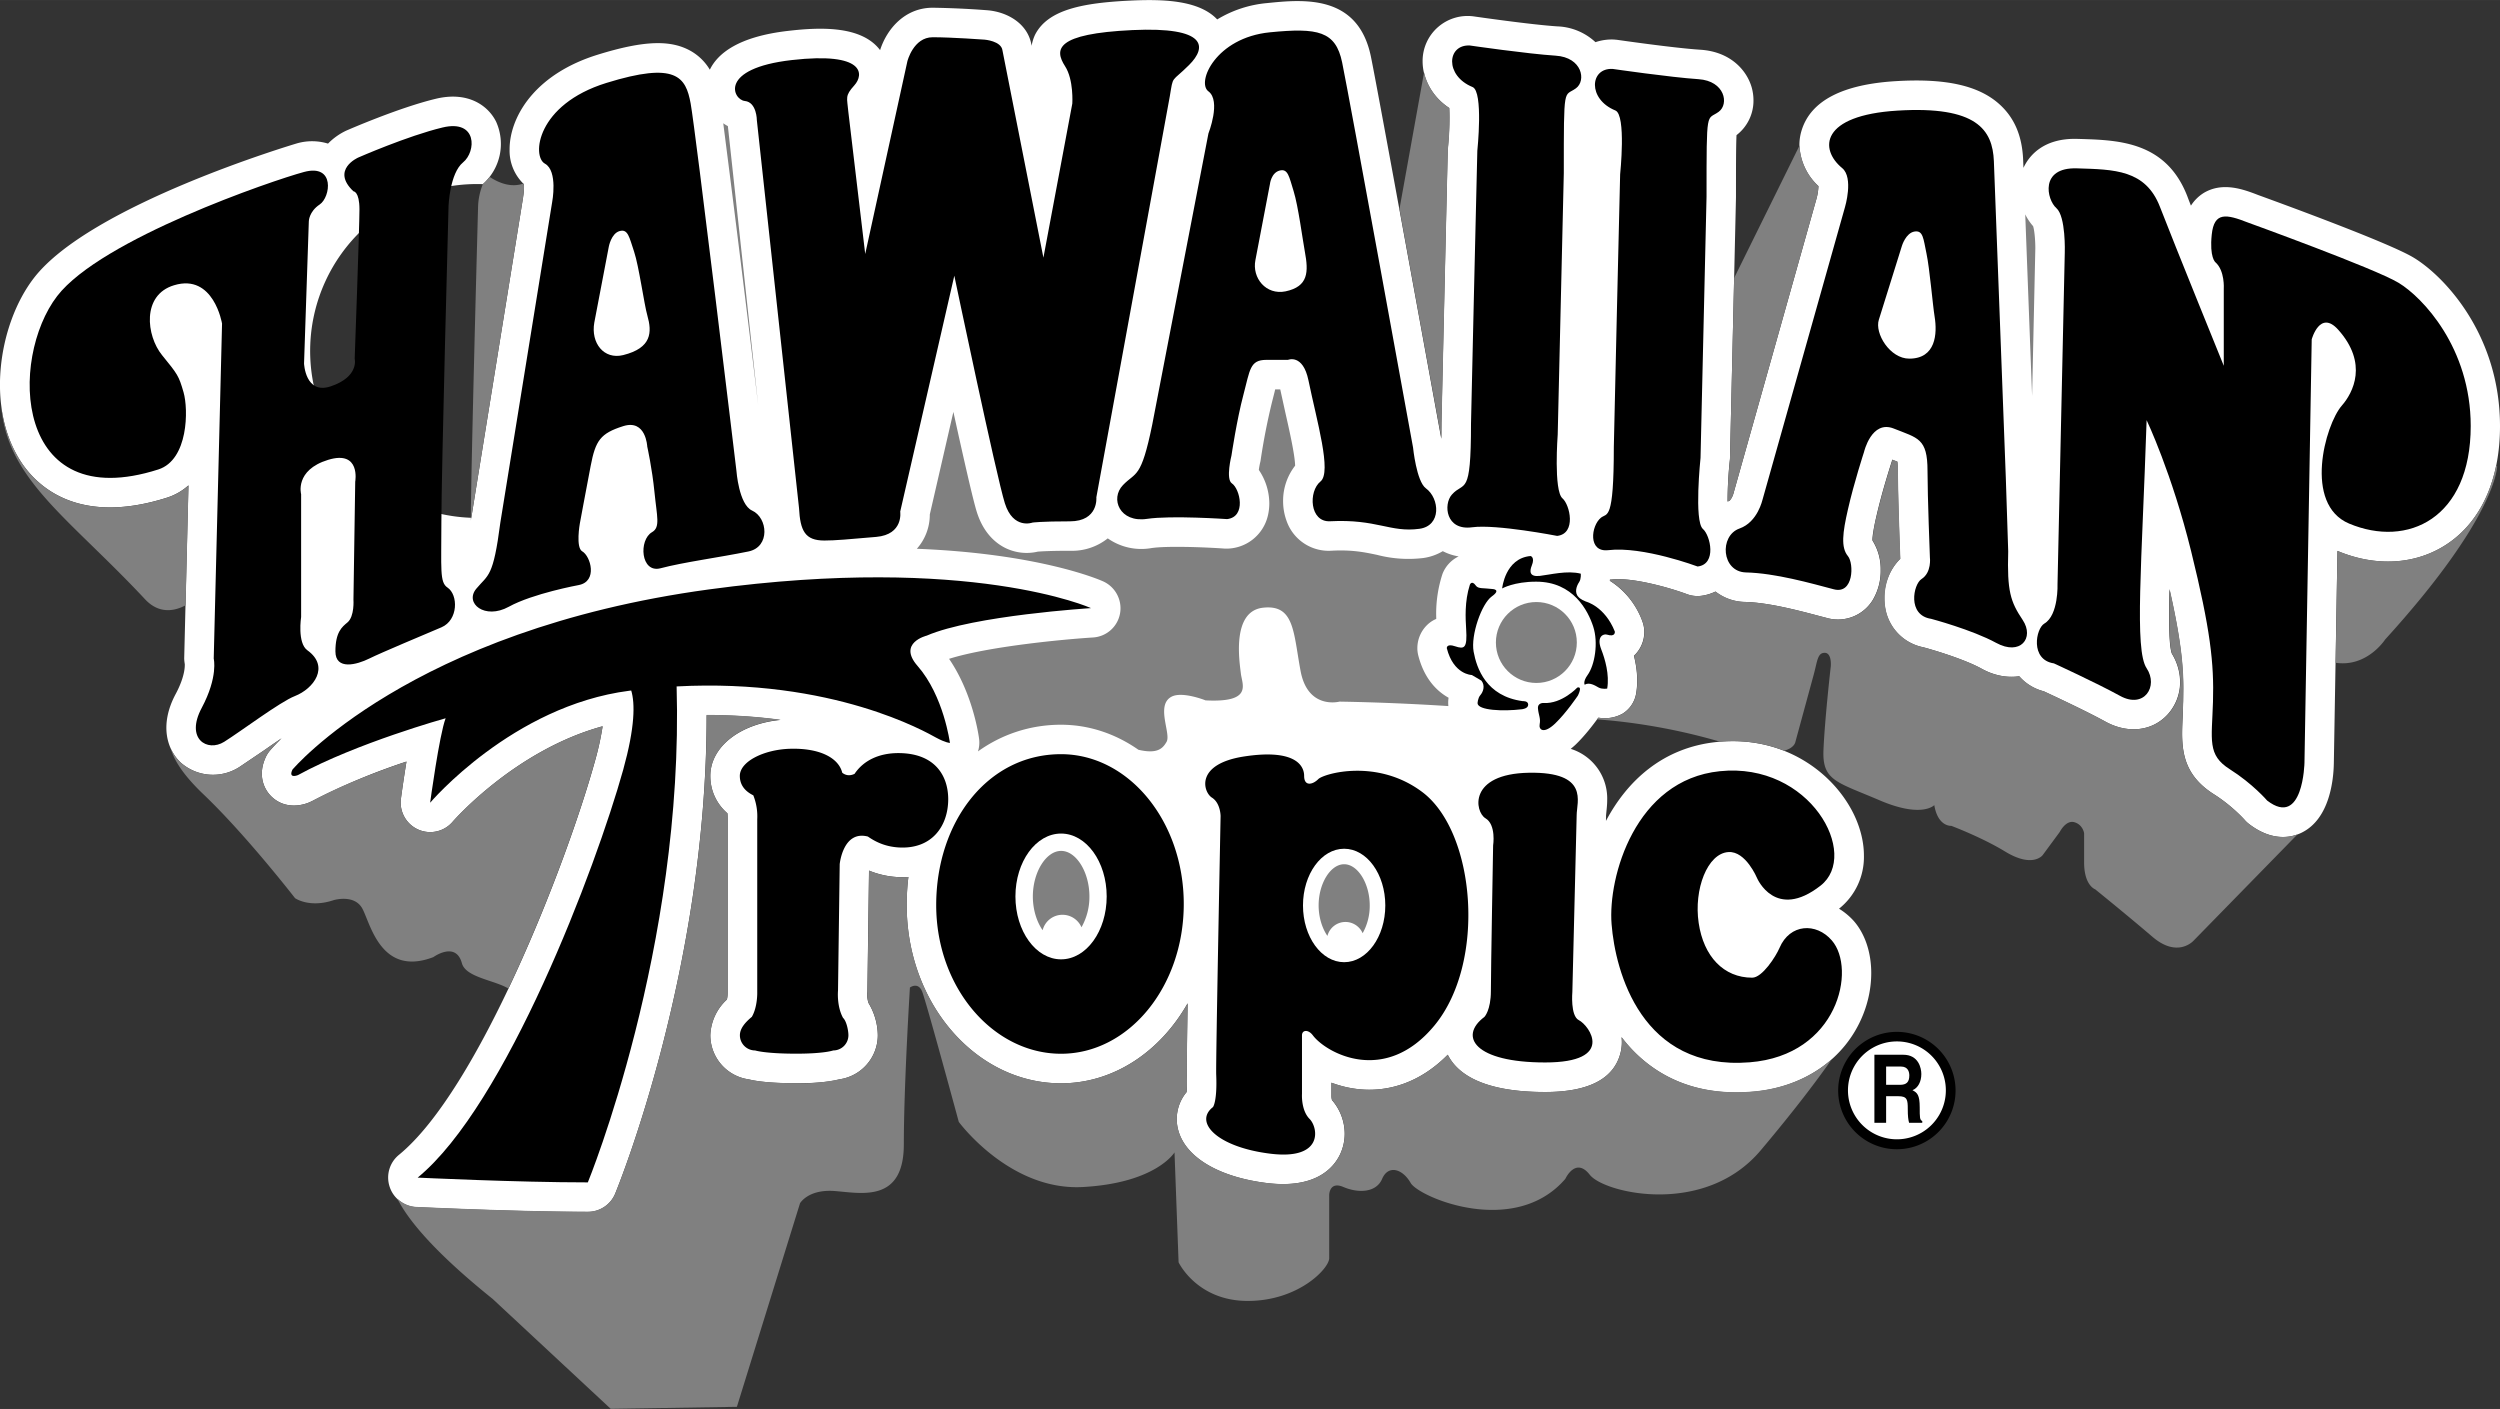 <svg xmlns="http://www.w3.org/2000/svg" width="2500" height="1409" viewBox="0 0 32.437 18.281"><rect x="0" y="0" width="32.437" height="18.281" fill="#333333" stroke="none"/><path d="M7.973 7.082a.654.654 0 0 0-.083-.128.965.965 0 0 1 .01-.094l.14-.744.017-.079c.018.103.04.242.054.389l.021.177.009.073a.668.668 0 0 0-.168.406zM22.447 11.543a.92.92 0 0 0 .395.423.97.97 0 0 0-.104.181.835.835 0 0 1-.089.141c-.157-.053-.211-.247-.23-.37a.819.819 0 0 1 .028-.375z" fill="gray"/><path d="M31.314 3.341c-.327-.196-1.735-.709-2.018-.812-.184-.071-.458-.175-.706-.024a.528.528 0 0 0-.163.163 5.3 5.3 0 0 1-.047-.122c-.274-.708-.89-.728-1.385-.743l-.038-.001c-.46-.015-.64.238-.703.376l-.004-.104c-.013-.311-.113-.546-.307-.721-.27-.244-.699-.34-1.35-.3-.684.042-1.092.252-1.214.628a.641.641 0 0 0-.032.198.76.76 0 0 0 .247.536.694.694 0 0 1-.026.165l-1.07 3.798-.007.028.001-.007a.23.23 0 0 1-.052.098l-.025.01v-.012a5.203 5.203 0 0 1 .031-.545l.078-3.391V2.55c0-.381 0-.658.007-.797a.563.563 0 0 0 .22-.452.623.623 0 0 0-.024-.17c-.064-.219-.273-.461-.666-.486-.344-.022-1.075-.128-1.083-.129l-.035-.003a.646.646 0 0 0-.242.034.765.765 0 0 0-.494-.205C19.864.32 19.132.214 19.125.213a.584.584 0 0 0-.667.582c0 .215.111.451.345.606a3.897 3.897 0 0 1-.017.519l-.002.023a3632.4 3632.4 0 0 0-.082 3.546v.009l-.002.194c-.092-.504-.823-4.525-.913-4.959-.168-.812-.879-.741-1.35-.693a1.504 1.504 0 0 0-.644.212c-.233-.247-.687-.265-1.117-.245-.625.029-1.077.116-1.245.441a.537.537 0 0 0-.046.148L13.383.58l.003.018V.6c-.042-.297-.323-.45-.586-.468A11.466 11.466 0 0 0 12.102.1c-.357 0-.593.269-.683.55-.236-.312-.753-.301-1.189-.25-.653.074-.919.296-1.02.504a.683.683 0 0 0-.229-.232C8.715.511 8.36.522 7.753.71c-.778.242-1.098.75-1.137 1.144a.763.763 0 0 0-.004.082.6.6 0 0 0 .185.453l.002.033a.796.796 0 0 1-.011.13l-.001.01-.672 4.156a.845.845 0 0 1 .15-4.329.7.7 0 0 0 .172-.81c-.104-.21-.366-.399-.785-.297-.48.116-1.13.4-1.158.412a.813.813 0 0 0-.238.169.709.709 0 0 0-.41-.001C3.82 1.87 1.17 2.658.439 3.608c-.465.604-.634 1.721-.143 2.419.22.313.756.786 1.875.428a.756.756 0 0 0 .274-.158L2.39 8.54c0 .03.006.072.012.1l-.005-.023c0 .001.015.14-.118.388-.217.407-.107.727.067.89a.632.632 0 0 0 .764.054l.311-.21c.063-.044.147-.103.232-.16a2.99 2.99 0 0 0-.152.161.366.366 0 0 0-.054.086c-.105.228-.026.416.083.516.185.17.424.105.525.048l-.006.004a8.28 8.28 0 0 1 1.225-.513c-.033.202-.06.39-.072.483a.383.383 0 0 0 .67.299c.009-.011.808-.929 1.947-1.24a3.798 3.798 0 0 1-.102.462c-.38 1.364-1.516 4.26-2.54 5.098a.38.38 0 0 0-.121.416c.049.15.187.255.345.263.053.002 1.311.062 2.227.062a.384.384 0 0 0 .354-.237c.05-.122 1.186-2.927 1.186-6.193v-.015c.349-.001.669.022.959.062-.527.051-.911.351-.911.726 0 .192.08.362.222.486a.807.807 0 0 1 .003.077v2.255a.386.386 0 0 1-.01.084.66.66 0 0 0-.215.464.58.58 0 0 0 .5.572c.084.021.263.05.614.05.306 0 .472-.027.561-.051a.579.579 0 0 0 .498-.571.828.828 0 0 0-.119-.417.307.307 0 0 1-.018-.107v-.02a.264.264 0 0 0 .002-.028l.021-1.565a1.16 1.16 0 0 0 .511.083 2.91 2.91 0 0 0-.022.365c0 1.275.898 2.312 2.002 2.312.685 0 1.289-.413 1.643-1.038-.007.408-.011.742-.011.88v.059l.002.093c0 .056-.002.093-.005.12a.547.547 0 0 0-.107.497c.097.351.527.606 1.15.683.63.077.863-.196.946-.366a.63.63 0 0 0 .063-.274.671.671 0 0 0-.165-.437.208.208 0 0 1-.007-.054v-.004-.019-.148c.139.052.294.087.459.091.277.007.672-.072 1.05-.454.117.236.437.484 1.263.484.57 0 .9-.174.981-.518a.568.568 0 0 0 .011-.194c.079.104.169.203.275.292.378.322.855.462 1.418.417.669-.054 1.206-.424 1.437-.991.074-.181.11-.37.11-.55 0-.261-.077-.503-.224-.673a.87.87 0 0 0-.194-.162.857.857 0 0 0 .323-.688c0-.144-.03-.295-.092-.449-.226-.562-.891-1.122-1.817-1.026-.707.073-1.167.512-1.438 1.024l.001-.072.004-.04c.004-.041.011-.096.011-.159a.674.674 0 0 0-.473-.664 1.34 1.34 0 0 0 .059-.051c.121-.115.235-.265.299-.354a.474.474 0 0 0 .313-.051.381.381 0 0 0 .177-.262.983.983 0 0 0 .014-.17c0-.112-.018-.221-.042-.32a.425.425 0 0 0 .134-.307.39.39 0 0 0-.039-.172l.011.023a1.044 1.044 0 0 0-.419-.517l.001-.015.022-.001c.259-.031.739.101.98.191a.386.386 0 0 0 .178.021.585.585 0 0 0 .189-.056.635.635 0 0 0 .385.135c.305.008.69.11.972.185l.081.021a.531.531 0 0 0 .602-.229.741.741 0 0 0 .104-.392.697.697 0 0 0-.106-.382l-.001-.009c0-.041.011-.128.053-.312.073-.322.198-.704.199-.708a.29.29 0 0 1 .005-.02l.066.026a.909.909 0 0 1 .006.117c0 .337.03 1.107.031 1.14v.004a.707.707 0 0 0-.205.51.73.73 0 0 0 .015.151.623.623 0 0 0 .489.486c.136.036.536.156.757.278.165.09.335.122.488.098a.63.63 0 0 0 .318.195c.116.054.547.254.803.395.291.159.606.123.805-.094a.624.624 0 0 0 .162-.423.711.711 0 0 0-.107-.367c-.026-.07-.036-.247-.036-.491 0-.103.002-.221.005-.345.14.62.179.964.179 1.293l-.002.157-.005.196c-.003.076-.007.151-.007.225 0 .294.06.567.413.791.24.152.398.332.399.333a.358.358 0 0 0 .057.053c.307.235.557.172.678.113.369-.178.417-.689.421-.901l.047-2.756c.501.211 1.019.179 1.421-.088.444-.294.688-.838.688-1.53 0-1.198-.734-1.956-1.123-2.189z" fill="#fff"/><path d="M18.862 10.132a1.36 1.36 0 0 0-.174-.159 1.785 1.785 0 0 0-1.526-.294.586.586 0 0 0-.073-.077c-.212-.182-.539-.236-.999-.166-.625.095-.783.421-.821.608a.59.59 0 0 0-.013.125l.002.038c-.362-.492-.896-.804-1.491-.804-.402 0-.77.126-1.077.346a.373.373 0 0 0 .015-.159 2.624 2.624 0 0 0-.39-1.042c.512-.162 1.497-.254 1.866-.277a.382.382 0 0 0 .133-.731c-.046-.021-.825-.36-2.417-.423a.667.667 0 0 0 .168-.445l.306-1.331c.129.591.255 1.146.305 1.302.088.278.251.406.372.465a.622.622 0 0 0 .419.046c.041-.003.159-.011.417-.011a.747.747 0 0 0 .49-.161c.15.111.35.158.567.126.198-.03.691-.012.955.007a.553.553 0 0 0 .556-.43.687.687 0 0 0 .018-.157.78.78 0 0 0-.136-.434.755.755 0 0 1 .024-.13c.001-.004.067-.448.146-.746l.034-.134.008-.035h.066l.067.305c.047.208.123.542.126.685a.756.756 0 0 0-.11.719c.096.25.319.398.583.384.27-.014.433.021.59.054.174.037.353.074.599.041a.674.674 0 0 0 .254-.089.657.657 0 0 0 .206.068.421.421 0 0 0-.21.227l-.009.024a1.667 1.667 0 0 0-.073.508l.001.052a.425.425 0 0 0-.088.052.42.42 0 0 0-.157.326c0 .014 0 .027.002.04a.284.284 0 0 0 .01.057c.075.294.234.46.393.548a.613.613 0 0 0-.005.064v.007l.001.026a.431.431 0 0 0 .157.303c.168.139.458.155.683.143.009.02.019.04.031.058-.514.056-.72.304-.801.481z" fill="none"/><path d="M26.407 3.267l-.041 1.869-.089-2.355a.692.692 0 0 0 .102.153c.017.049.029.176.029.29l-.001.043zM6.265 2.389a.845.845 0 0 0-.062.291c-.001.034-.094 3.452-.094 4.078a.236.236 0 0 1 .004-.028l.002-.012.672-4.156.001-.01a.796.796 0 0 0 .011-.13c0-.015-.002-.022-.003-.033l-.006-.007c-.158.054-.314-.006-.437-.087a.602.602 0 0 1-.088.094zM29.181 10.691a.358.358 0 0 1-.057-.053c-.001-.001-.159-.181-.399-.333-.353-.223-.413-.497-.413-.791 0-.073.004-.148.007-.225l.009-.195.002-.157c0-.329-.04-.673-.179-1.293-.003.124-.005.242-.005.345 0 .244.01.421.036.491.07.115.107.242.107.367a.619.619 0 0 1-.162.423c-.199.216-.515.253-.805.094-.256-.141-.687-.341-.803-.395a.627.627 0 0 1-.318-.195.767.767 0 0 1-.488-.098c-.221-.122-.622-.242-.757-.278a.623.623 0 0 1-.489-.486.73.73 0 0 1-.015-.151c0-.184.067-.381.205-.51v-.004c-.001-.033-.031-.803-.031-1.14a.909.909 0 0 0-.006-.117 1.854 1.854 0 0 0-.066-.026l-.005.02c-.001.004-.126.386-.199.708a1.694 1.694 0 0 0-.053.312l.001.009a.7.7 0 0 1 .106.382.75.75 0 0 1-.104.392.531.531 0 0 1-.602.229l-.081-.021c-.281-.075-.667-.177-.972-.185a.646.646 0 0 1-.385-.135.592.592 0 0 1-.189.056.4.4 0 0 1-.178-.021c-.241-.09-.721-.222-.98-.191l-.023.001-.001.015c.139.086.309.241.419.517l-.011-.023a.412.412 0 0 1-.095.479c.024.1.042.208.042.32a.983.983 0 0 1-.014.17.384.384 0 0 1-.177.262.48.48 0 0 1-.313.051l-.017.023c.303.021.902.086 1.593.289.309-.026.588.021.831.117.139-.036.148-.115.148-.115l.237-.87c.048-.174.048-.285.143-.285s.079.174.079.174-.079.696-.095 1.091.174.411.727.648.711.063.711.063c.047.284.221.269.221.269s.394.148.696.332c.363.222.49.047.49.047l.221-.3s.079-.158.19-.126c.11.032.126.142.126.142v.38c0 .3.143.348.143.348s.411.332.743.616c.332.285.537.048.537.048l1.344-1.375c-.134.048-.359.07-.627-.136zM22.444 5.981a5.186 5.186 0 0 0-.029.514v.012l.025-.01c.015-.009.042-.058.052-.098l-.001.007a.128.128 0 0 1 .007-.028l1.07-3.798a.749.749 0 0 0 .026-.165.769.769 0 0 1-.246-.526L22.5 3.607l-.054 2.343c0 .011 0 .021-.002.031zM18.704 5.498v-.009c.008-.354.078-3.459.082-3.546l.002-.023c.013-.131.021-.275.021-.392 0-.049-.001-.092-.004-.127a.752.752 0 0 1-.328-.462l-.319 1.771.545 2.982.001-.194zM2.171 6.456C1.053 6.813.516 6.341.296 6.027a1.688 1.688 0 0 1-.283-.795c.061.981.866 1.47 1.868 2.542.191.206.401.147.527.079l.038-1.555a.775.775 0 0 1-.275.158zM31.749 7.059c-.402.267-.92.299-1.421.088l-.024 1.452c.409.062.643-.302.643-.302C32.4 6.7 32.4 6.052 32.4 6.052l-.014-.01c-.092.447-.31.8-.637 1.017zM7.819 9.423c-1.14.312-1.938 1.229-1.947 1.24a.383.383 0 0 1-.67-.299c.012-.093.039-.281.072-.483-.375.128-.854.31-1.225.513l.006-.004c-.101.058-.341.122-.525-.048-.109-.1-.188-.288-.083-.516a.366.366 0 0 1 .054-.086c.01-.013.061-.07.152-.161l-.232.16-.311.21a.632.632 0 0 1-.764-.054.58.58 0 0 1-.128-.178c.034.125.138.319.422.589.554.528 1.188 1.347 1.188 1.347s.185.132.501.026c0 0 .265-.08.37.105.105.185.237.897.924.634 0 0 .291-.211.37.079.05.185.421.219.603.329.5-1.054.917-2.215 1.12-2.942.056-.195.085-.343.103-.461zM21.315 13.748a1.931 1.931 0 0 1-.275-.292.568.568 0 0 1-.011.194c-.082.344-.411.518-.981.518-.826 0-1.146-.248-1.263-.484-.378.382-.773.461-1.05.454a1.409 1.409 0 0 1-.459-.091v.172-.005.004c0 .019.003.042.007.054a.671.671 0 0 1 .165.437.63.63 0 0 1-.063.274c-.083.169-.315.443-.946.366-.623-.077-1.053-.332-1.15-.683a.547.547 0 0 1 .107-.497c.002-.026.005-.064.005-.12 0-.027 0-.058-.002-.093v-.059c0-.138.004-.472.011-.88-.354.625-.958 1.038-1.643 1.038-1.104 0-2.002-1.037-2.002-2.312 0-.125.007-.247.022-.365a1.104 1.104 0 0 1-.511-.083l-.021 1.565a.246.246 0 0 1-.002.028v.02c0 .037.007.082.018.107a.828.828 0 0 1 .119.417.578.578 0 0 1-.498.571 2.293 2.293 0 0 1-.561.051c-.351 0-.53-.029-.614-.05a.578.578 0 0 1-.5-.572.66.66 0 0 1 .215-.464.386.386 0 0 0 .01-.084v-2.255a.792.792 0 0 0-.003-.077.632.632 0 0 1-.222-.486c0-.375.384-.676.911-.728a7.035 7.035 0 0 0-.959-.062v.015c0 3.266-1.136 6.071-1.186 6.193a.382.382 0 0 1-.354.237c-.916 0-2.174-.06-2.227-.062a.384.384 0 0 1-.247-.108c.132.263.459.677 1.237 1.302l1.532 1.426 1.637-.026.819-2.641s.105-.185.449-.159.898.158.898-.607.079-2.033.079-2.033.106-.08.159.053.475 1.69.475 1.69.66.898 1.611.845c.951-.053 1.188-.449 1.188-.449l.053 1.426s.237.501.897.501 1.057-.422 1.057-.554v-.819s0-.185.185-.105c.185.079.423.079.502-.106.079-.185.264-.132.37.053.105.185 1.347.713 2.007-.053 0 0 .132-.29.317-.053.185.238 1.49.548 2.218-.317.455-.54.748-.933.923-1.183-.27.238-.626.388-1.031.42-.567.048-1.044-.093-1.422-.414zM15.136 9.625c.061-.107-.143-.474.063-.585.139-.075.443.047.443.047.616.032.474-.206.458-.348-.016-.142-.126-.806.285-.854.411-.047.395.316.49.822.095.506.506.396.506.396.516.009.993.031 1.411.058l-.001-.011-.001-.026v-.007c0-.016.001-.038.005-.064-.158-.088-.318-.254-.393-.548a.378.378 0 0 1-.01-.057c-.002-.013-.002-.026-.002-.04a.42.42 0 0 1 .157-.326.385.385 0 0 1 .088-.052l-.001-.052a1.663 1.663 0 0 1 .082-.532.421.421 0 0 1 .21-.227.675.675 0 0 1-.206-.068.674.674 0 0 1-.254.089 1.61 1.61 0 0 1-.599-.041c-.158-.033-.321-.068-.59-.054a.578.578 0 0 1-.583-.384.747.747 0 0 1-.046-.261.74.74 0 0 1 .156-.458c-.003-.144-.079-.477-.126-.685l-.067-.305h-.066l-.008.035-.034.134a8.329 8.329 0 0 0-.146.746c-.001.012-.004.023-.007.035a.993.993 0 0 0-.017.095.778.778 0 0 1 .136.434.681.681 0 0 1-.018.157.554.554 0 0 1-.556.43c-.264-.019-.757-.037-.955-.007a.757.757 0 0 1-.567-.126.744.744 0 0 1-.49.161c-.258 0-.376.008-.417.011a.628.628 0 0 1-.419-.046c-.121-.059-.284-.188-.372-.465-.05-.156-.175-.71-.305-1.302l-.306 1.331a.667.667 0 0 1-.168.445c1.592.063 2.371.402 2.417.423a.383.383 0 0 1 .219.418.38.38 0 0 1-.352.31c-.369.023-1.354.115-1.866.277.303.443.382.976.39 1.042a.373.373 0 0 1-.015.159c.307-.22.675-.346 1.077-.346.367 0 .71.119 1.005.325.248.058.316-.018.365-.103z" fill="gray"/><path d="M23.85 14.147a.761.761 0 1 1 1.523.005.761.761 0 0 1-1.523-.005z"/><path d="M25.247 14.147a.634.634 0 0 0-1.27 0 .635.635 0 1 0 1.27 0z" fill="#fff"/><path d="M24.32 14.568h.152v-.345h.16c.115 0 .121.047.121.167 0 .091.006.137.017.178h.171v-.023c-.033-.015-.033-.047-.033-.176 0-.165-.033-.192-.094-.224.074-.03.115-.113.115-.21 0-.076-.036-.25-.234-.25h-.375v.883z"/><path d="M24.472 14.074v-.236h.193c.091 0 .108.069.108.116 0 .087-.039.121-.12.121h-.181z" fill="#fff"/><path d="M2.881 4.198l-.108 4.347s.06.235-.156.64.075.575.291.44c.216-.135.727-.52.918-.594.245-.096.457-.382.162-.594-.133-.095-.081-.432-.081-.432V6.412s-.087-.312.351-.446c.426-.13.351.284.351.284l-.023 1.529s.016.219-.078.297c-.07.058-.156.125-.156.375s.281.172.438.094.73-.317.938-.406c.219-.094.219-.422.078-.516-.103-.068-.079-.235-.079-.86s.093-4.094.093-4.094.016-.422.188-.562.188-.562-.266-.453-1.094.39-1.094.39-.359.157-.062.438c0 0 .078 0 .078.234s-.062 1.938-.062 1.938.062.234-.312.359c-.329.11-.345-.297-.345-.297l.062-1.844s0-.125.141-.219.203-.531-.203-.422-2.633.87-3.203 1.61c-.625.812-.57 2.852 1.312 2.25.391-.125.391-.781.328-1s-.077-.234-.28-.484-.266-.779.156-.906c.515-.157.623.497.623.497zM7.508 7.591s-.594.109-.906.281-.579-.046-.422-.234.219-.141.312-.859l.672-4.156s.078-.406-.094-.5-.109-.766.797-1.047 1.031-.078 1.094.266.594 4.766.594 4.766.031.438.203.516c.204.092.239.472-.047.531-.375.077-.844.139-1.141.218-.258.067-.286-.368-.109-.469.109-.063.062-.203.031-.516s-.094-.594-.094-.594-.015-.359-.312-.265-.359.187-.422.515-.141.75-.141.75-.055.31.031.359c.11.063.204.391-.046.438zM10.367 6.591L9.82 1.56s0-.234-.156-.25-.344-.422.609-.531.938.188.812.328-.094.156-.078.344l.219 1.844.547-2.5s.078-.312.328-.312.672.031.672.031.219.016.234.141l.531 2.688.375-2s.02-.308-.094-.484c-.141-.219-.125-.422.875-.469.968-.045.969.219.734.453s-.203.125-.25.406l-.953 5.203s.031.312-.344.312-.484.016-.484.016-.25.094-.359-.25-.656-2.953-.656-2.953l-.702 3.061s.047.297-.312.328-.531.047-.672.047c-.251 0-.313-.125-.329-.422zM15.921 6.735s-.726-.05-1.039-.003c-.353.053-.482-.261-.312-.438.169-.176.235-.075.38-.785l.729-3.777s.167-.424 0-.547c-.158-.117.096-.696.797-.766.625-.062.854-.015.938.391.094.453.92 4.996.92 4.996s.044.439.166.529c.18.131.205.487-.084.526-.38.051-.548-.129-1.158-.098-.267.014-.284-.388-.125-.516.149-.12-.047-.781-.156-1.312-.072-.349-.266-.266-.266-.266h-.281c-.215 0-.211.13-.297.453s-.155.788-.155.788-.077.306.005.361c.105.07.191.435-.062.464zM20.211 5.638s-.055.728.062.828c.096.082.183.458-.069.487 0 0-.79-.154-1.103-.112-.344.047-.375-.297-.264-.423.161-.183.249.048.249-.921 0 0 .078-3.453.082-3.54 0 0 .081-.77-.062-.828-.363-.148-.332-.554-.035-.539 0 0 .75.109 1.113.132.346.022.399.324.264.423-.158.116-.158-.067-.158 1.101l-.079 3.392zM22.064 5.941s-.086.821.031.922c.096.082.184.458-.069.487 0 0-.709-.266-1.159-.212-.266.031-.225-.317-.094-.422.078-.062.166.053.166-.916 0 0 .078-3.453.082-3.539 0 0 .081-.77-.062-.828-.363-.148-.332-.555-.035-.539 0 0 .75.109 1.113.133.345.023.399.324.263.423-.158.116-.158-.066-.158 1.101l-.078 3.39zM22.57 6.857c-.266.094-.234.562.083.57.383.009.844.141 1.141.219.258.068.261-.336.183-.43-.094-.113-.07-.303 0-.609.078-.344.208-.742.208-.742s.097-.42.386-.305c.312.125.438.125.438.547 0 .334.031 1.125.031 1.125s.026.195-.109.281c-.106.067-.188.469.125.516 0 0 .531.141.844.312s.5-.062.344-.297c-.16-.239-.203-.375-.188-.891l-.031-.953-.155-4.11c-.017-.405-.22-.718-1.251-.655-.999.061-1.016.5-.717.746.151.125.036.507.036.507l-1.069 3.793c-.002.001-.061.292-.299.376zM12.024 8.247c.607-.262 2.132-.357 2.132-.357s-1.562-.704-4.955-.243c-3.886.528-5.407 2.339-5.407 2.339-.057.123.071.071.071.071.762-.417 1.917-.738 1.917-.738-.082.215-.201 1.096-.201 1.096s1.067-1.258 2.584-1.453l.025-.003c.05.167.05.472-.104 1.028-.354 1.271-1.521 4.354-2.667 5.292 0 0 1.292.062 2.208.062 0 0 1.25-3.044 1.152-6.435 2.031-.108 3.244.598 3.364.663.131.071.182.07.182.07s-.079-.609-.42-.999c-.263-.3.119-.393.119-.393z"/><path d="M11.655 9.771c-.243 0-.448.091-.567.269-.045.022-.103.031-.16-.014-.046-.189-.285-.323-.681-.311-.338.011-.648.166-.648.352 0 .104.053.192.175.252a.736.736 0 0 1 .051.311v2.239s.007.191-.07.324c-.084.07-.155.149-.155.239 0 .109.089.197.197.197 0 0 .127.042.535.042.366 0 .479-.042.479-.042a.197.197 0 0 0 .197-.197c0-.065-.026-.186-.07-.226-.084-.155-.065-.352-.065-.352l.022-1.642s.042-.443.366-.358c.12.084.246.131.395.141.437.028.647-.28.647-.627-.001-.301-.17-.597-.648-.597zM15.359 11.729c0 1.073-.713 1.943-1.592 1.943s-1.62-.856-1.62-1.929c0-1.074.662-1.958 1.62-1.958.879.001 1.592.871 1.592 1.944zM15.837 10.589s0-.169-.112-.24c-.113-.07-.226-.437.422-.535s.774.113.774.253c0 .141.113.113.183.042.07-.071.764-.275 1.352.169.69.521.831 2.211.155 3.028-.646.781-1.408.353-1.577.127-.061-.081-.141-.07-.141 0v.761s-.014.211.099.324c.112.113.183.535-.507.451s-1-.408-.747-.605c0 0 .057-.07.042-.423-.006-.17.057-3.352.057-3.352z"/><path d="M19.373 10.969s.042-.268-.099-.352c-.141-.084-.225-.577.563-.591s.62.38.62.549l-.056 2.295s-.028.31.084.366c.136.068.479.549-.437.549-.915 0-1.126-.338-.788-.591 0 0 .084-.085.084-.338s.029-1.887.029-1.887zM23.089 12.298c.135-.315.476-.33.678-.097.323.371.082 1.49-1.065 1.582-1.404.113-1.744-1.178-1.792-1.792-.049-.613.307-1.873 1.404-1.985 1.172-.121 1.824 1.082 1.307 1.485-.586.458-.823-.097-.823-.097s-.146-.353-.371-.339c-.274.016-.452.484-.387.92.064.436.326.71.694.71.13.001.307-.274.355-.387zM27.852 5.451c-.062 1.875-.16 2.979 0 3.219.156.234-.031.531-.344.359s-.859-.422-.859-.422c-.312-.047-.234-.452-.125-.516.188-.109.172-.516.172-.516l.094-4.297s.016-.469-.109-.578-.219-.531.266-.516.891.016 1.078.5.828 2.062.828 2.062v-1s.016-.234-.109-.344c0 0-.078-.062-.047-.359s.188-.266.469-.156c0 0 1.641.594 1.953.781s.938.844.938 1.859c0 1.203-.821 1.584-1.578 1.266-.594-.25-.312-1.281-.094-1.531.146-.167.344-.547-.047-.984-.238-.266-.344.125-.344.125L29.9 9.895s-.016.852-.484.492c0 0-.188-.219-.484-.406s-.234-.375-.219-.875-.033-.937-.283-1.952-.578-1.703-.578-1.703z"/><path d="M16.289 3.373l.188-.984s.015-.146.125-.176.124.08.183.269.118.637.145.782c.049.264.047.453-.25.516-.253.052-.438-.173-.391-.407zM24.378 4.147c.015-.044.299-.957.299-.957s.05-.167.163-.186.115.092.156.286c.041.193.081.67.105.816.037.225.016.547-.328.547-.25.001-.453-.327-.395-.506zM7.711 4.185l.188-.984s.031-.172.14-.203.125.078.188.266.131.686.172.828c.062.218.059.422-.313.515-.25.062-.422-.156-.375-.422z" fill="#fff"/><path d="M19.49 7.635s.037-.392.369-.421c0 0 .06.015.015.125-.03.074-.03.148.104.133.133-.015.355-.074.532-.029 0 0 .008.066-.022.111-.03.044-.066.133-.007.192 0 0 .022.03.096.059 0 0 .244.06.375.389 0 0 .012.076-.102.04-.044-.014-.14.022-.074.192.049.125.108.327.077.508 0 0-.065.012-.112-.014-.046-.026-.12-.073-.18-.036 0 0-.025-.039.037-.125.096-.133.141-.421.074-.628s-.259-.584-.739-.584c-.288-.001-.443.088-.443.088zM19.758 9.097c-.476-.063-.599-.428-.638-.642-.039-.214.103-.621.236-.717.129-.092.007-.096.007-.096-.118-.015-.184 0-.214-.044-.054-.076-.078-.011-.078-.011-.07.218-.056.439-.048.573.016.251-.022.266-.144.225-.113-.039-.107.025-.107.025.087.345.325.348.325.348.069.039.125.074.125.074.051.066.021.146-.014.186s-.037.107-.037.107c.006.092.332.107.576.077 0 0 .081-.007.081-.059s-.07-.046-.07-.046zM20.465 8.921s-.2.214-.436.2c0 0-.082-.007-.074.074.007.081.037.126.022.2-.015.074.052.133.2-.007.147-.141.295-.362.295-.362s.067-.128-.007-.105z"/><ellipse cx="13.767" cy="11.631" rx=".592" ry=".816" fill="#fff"/><path d="M13.786 11.869c.11 0 .205.067.246.162a.802.802 0 0 0 .103-.4c0-.315-.171-.591-.367-.591-.195 0-.367.276-.367.591 0 .17.05.328.127.438a.265.265 0 0 1 .258-.2z" fill="gray"/><ellipse cx="17.44" cy="11.748" rx=".534" ry=".736" fill="#fff"/><path d="M17.457 11.962c.1 0 .186.061.223.146a.724.724 0 0 0 .092-.361c0-.284-.155-.534-.332-.534s-.331.25-.331.534c0 .153.045.296.114.396a.242.242 0 0 1 .234-.181z" fill="gray"/><circle cx="19.934" cy="8.336" r=".525" fill="gray"/><path d="M9.384 1.599a.46.46 0 0 0 .06.037l.393 3.617a445.892 445.892 0 0 0-.453-3.654z" fill="gray"/></svg>